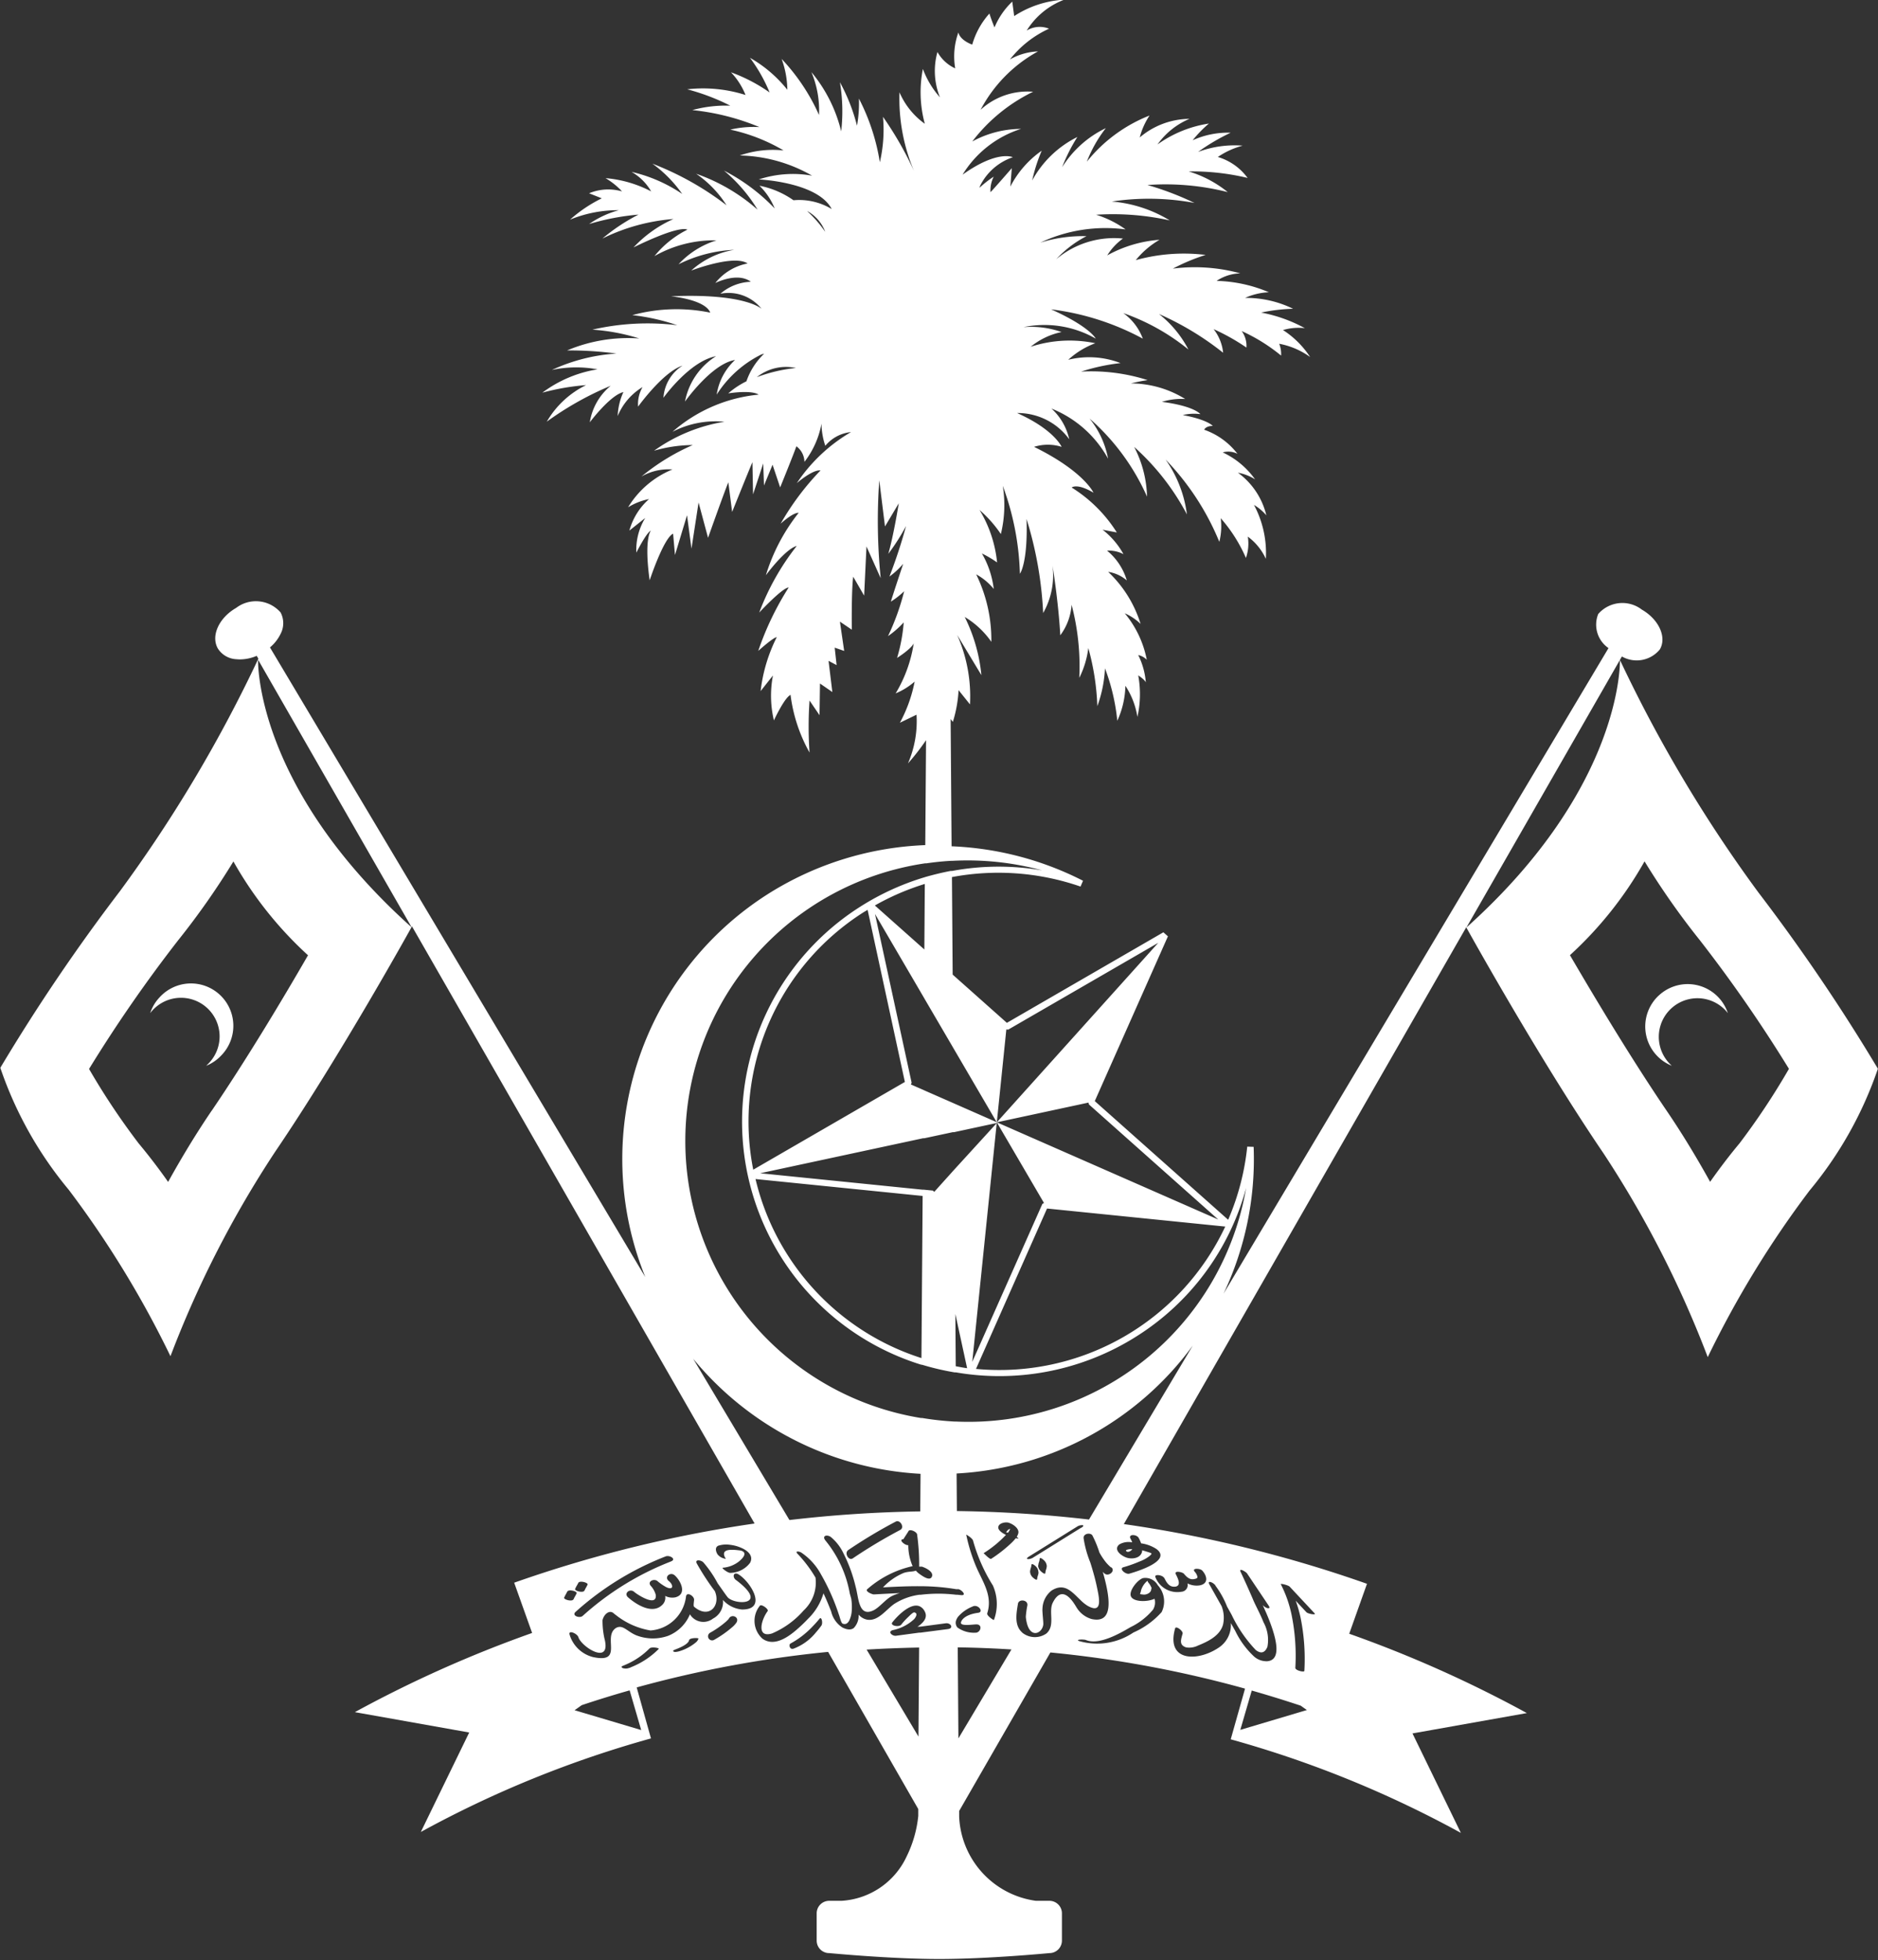 <svg id="Group_1778" data-name="Group 1778" xmlns="http://www.w3.org/2000/svg" width="52.869" height="55.174" viewBox="0 0 52.869 55.174">
    <rect x="0" y="0" width="52.869" height="55.174" fill="#333333" stroke="none"/>
    <path id="Path_1923" data-name="Path 1923" d="M1697.452,640.491a1.176,1.176,0,0,0-.262.442.981.981,0,0,1,.07-.084,1.087,1.087,0,1,1,1.583,1.49,1.036,1.036,0,0,1-.078.076,1.181,1.181,0,0,0,.424-.289,1.193,1.193,0,1,0-1.737-1.635Z" transform="translate(-1692.962 -612.413)" fill="#fff"/>
    <path id="Path_1924" data-name="Path 1924" d="M1740.218,622.6a39.3,39.3,0,0,1-3.894-6.54s.115,3.552-4.322,7.533l4.377-7.63a.84.84,0,0,0,1.069-.2c.2-.343-.029-.844-.507-1.119a.9.9,0,0,0-1.228.123.8.8,0,0,0,.289.96L1725.165,633.9a8.82,8.82,0,0,0,.847-4.133l-.18-.006a7.019,7.019,0,0,1-.537,2.059l-3.755-3.341,2.059-4.638-.128-.114-4.406,2.549-1.526-1.358-.02-2.745a7.07,7.07,0,0,1,3.62.267l.07-.164a8.927,8.927,0,0,0-3.7-.97l-.027-3.583.063.081a3.693,3.693,0,0,0,.161-.892l.321.4a4.259,4.259,0,0,0-.361-1.955l.682,1.131a4.678,4.678,0,0,0-.469-1.637,2.42,2.42,0,0,1,.749.7,4.183,4.183,0,0,0-.427-1.9,1.656,1.656,0,0,1,.495.412,2.606,2.606,0,0,0-.334-1,3,3,0,0,1,.428.253,3.517,3.517,0,0,0-.494-1.477,3.461,3.461,0,0,1,.6.678,3.428,3.428,0,0,0,.054-1.358,7.729,7.729,0,0,1,.482,2.476s.227-.293.187-1.543a10.58,10.58,0,0,1,.468,2.648,2.166,2.166,0,0,0,.263-1.339s.165,1.006.219,1.965a1.61,1.61,0,0,0,.318-.86,6.815,6.815,0,0,1,.217,2.058,2.573,2.573,0,0,0,.254-.839,6.978,6.978,0,0,1,.254,1.636,3.6,3.6,0,0,0,.215-1.065,5.759,5.759,0,0,1,.347,1.477,2.5,2.5,0,0,0,.228-.985,2.226,2.226,0,0,1,.338.876,2.907,2.907,0,0,0,.023-1.169s.187.12.214.2a2.083,2.083,0,0,0-.214-.772.47.47,0,0,1,.241.133,2.907,2.907,0,0,0-.62-1.309,1.509,1.509,0,0,1,.446.3,3.389,3.389,0,0,0-.913-1.466,1.03,1.03,0,0,1,.525.242,1.71,1.71,0,0,0-.557-.84.9.9,0,0,1,.463.1,2.251,2.251,0,0,0-.588-.688l.4.076a4,4,0,0,0-1.271-1.264s.147-.133.615.146c0,0-.268-.6-1.673-1.291a1.284,1.284,0,0,1,.776,0s-.21-.487-1.254-.952a1.793,1.793,0,0,1,1.468.739,1.65,1.65,0,0,0-.5-.865,3.152,3.152,0,0,1,1.593,1.411,2.528,2.528,0,0,0-.522-1.131,6.325,6.325,0,0,1,1.619,2.2,3.2,3.2,0,0,0-.362-1.4,6.806,6.806,0,0,1,1.485,1.9,3.43,3.43,0,0,0-.6-1.544,7.333,7.333,0,0,1,1.512,2.316,1.806,1.806,0,0,0,.04-.665,4.258,4.258,0,0,1,.709,1.118,1.224,1.224,0,0,0,.053-.6,1.6,1.6,0,0,1,.508.626,2.879,2.879,0,0,0-.334-1.518,1.385,1.385,0,0,1,.348.293,2.086,2.086,0,0,0-.8-1.2,1.323,1.323,0,0,1,.482.187,2.323,2.323,0,0,0-.91-.759.573.573,0,0,1,.415.04,2.019,2.019,0,0,0-.937-.678s.04-.107.241-.107c0,0-.134-.173-.843-.306a1.366,1.366,0,0,1,.494-.026s-.16-.226-1.083-.346a1.867,1.867,0,0,1,.656-.08,2.917,2.917,0,0,0-1.526-.439,4.771,4.771,0,0,1,.469-.093,5.237,5.237,0,0,0-1.874-.239,5.638,5.638,0,0,1,1.111-.24,2.452,2.452,0,0,0-1.472-.093,2.309,2.309,0,0,1,.762-.466,3.526,3.526,0,0,0-1.82.1,2.019,2.019,0,0,1,.87-.415,2.6,2.6,0,0,0-1.071-.138,2.9,2.9,0,0,1,2.034.324s-.161-.333-1.258-.825a7.326,7.326,0,0,1,2.582.825,1.539,1.539,0,0,0-.549-.719,6.064,6.064,0,0,1,1.833,1.025,3.086,3.086,0,0,0-.829-1,8.205,8.205,0,0,1,1.806,1.091,1.285,1.285,0,0,0-.268-.665,5.887,5.887,0,0,1,.924.519.7.7,0,0,0-.134-.465,4.989,4.989,0,0,1,1.11.691.781.781,0,0,0-.053-.333,2.165,2.165,0,0,1,.87.373,2.586,2.586,0,0,0-.763-.759,1.558,1.558,0,0,1,.615-.053,4.147,4.147,0,0,0-1.231-.439,5,5,0,0,1,.9-.107,3.01,3.01,0,0,0-1.351-.306,1.8,1.8,0,0,1,.669-.159,4,4,0,0,0-1.471-.32,1.251,1.251,0,0,1,.668-.212,4.863,4.863,0,0,0-1.9-.133,5.508,5.508,0,0,1,.923-.386,5.058,5.058,0,0,0-1.967.147,2.422,2.422,0,0,1,.669-.573,3.58,3.58,0,0,0-1.472.439,1.661,1.661,0,0,1,.442-.474,2.53,2.53,0,0,0-1.877.581,3.06,3.06,0,0,1,.851-.648,4.01,4.01,0,0,0-1.3.182,4.3,4.3,0,0,1,2.4-.372,2.854,2.854,0,0,0-.83-.413,7.39,7.39,0,0,1,2.074.16,3.713,3.713,0,0,0-1.632-.532,6.989,6.989,0,0,1,2.328.04,8.393,8.393,0,0,0-1.324-.505,7.143,7.143,0,0,1,2.26.2,3.207,3.207,0,0,0-1.1-.582,6.668,6.668,0,0,1,1.659.183,1.6,1.6,0,0,0-.838-.59,2.274,2.274,0,0,1,.7-.319,2.951,2.951,0,0,0-1.257.177,5.84,5.84,0,0,1,.918-.541,2.4,2.4,0,0,0-1.07.213,3.388,3.388,0,0,1,.458-.471,3.341,3.341,0,0,0-1.447.588,2.1,2.1,0,0,1,.9-.72,2.182,2.182,0,0,0-1.4.523,2,2,0,0,1,.276-.617,4.252,4.252,0,0,0-1.766,1.3,3.694,3.694,0,0,1,.535-.945,2.958,2.958,0,0,0-1.23,1.1,4.81,4.81,0,0,1,.429-.851,2.929,2.929,0,0,0-1.272,1.224,4.65,4.65,0,0,1,.268-.838,2.79,2.79,0,0,0-.883,1.011s.014-.182.041-.519c0,0-.521.6-.59.665l-.01.01a.851.851,0,0,1,.091-.436,2.89,2.89,0,0,0-.4.313c.01-.036.019-.06.019-.06a1.6,1.6,0,0,1,.919-.8s-.429-.213-1.415.491a2.988,2.988,0,0,1,1.646-1.289,2.885,2.885,0,0,0-1.373.355,4.765,4.765,0,0,1,1.713-1.4,1.951,1.951,0,0,0-1.479.508,4,4,0,0,1,1.617-1.644,1.738,1.738,0,0,0-.79.226,2.957,2.957,0,0,1,1.1-.865.7.7,0,0,0-.629.053,2.126,2.126,0,0,1,1.058-.87,2.867,2.867,0,0,0-1.41.462l-.054-.408a2.138,2.138,0,0,0-.5.727s-.089-.213-.143-.391a2.213,2.213,0,0,0-.484.875s-.336-.112-.39-.342a1.988,1.988,0,0,0-.089,1.011,1.091,1.091,0,0,1-.5-.461,1.978,1.978,0,0,0,.071,1.277,2.522,2.522,0,0,1-.481-.8,3.375,3.375,0,0,0,.054,1.543,2.108,2.108,0,0,1-.713-.886,5.229,5.229,0,0,0,.41,2.218,9.684,9.684,0,0,0-.874-1.527,4.043,4.043,0,0,1-.089,1.278,5.9,5.9,0,0,0-.589-1.792,3.564,3.564,0,0,1-.054.763,5.253,5.253,0,0,0-.481-1.224,4.96,4.96,0,0,1,.036,1.384,4.114,4.114,0,0,0-.838-1.668,2.8,2.8,0,0,1,.214,1.207,5.638,5.638,0,0,0-1.053-1.579,2.633,2.633,0,0,1,.161.869,3.672,3.672,0,0,0-1.052-.9,4.484,4.484,0,0,1,.553.976,4.615,4.615,0,0,0-1.088-.568,2.005,2.005,0,0,1,.41.639,3.944,3.944,0,0,0-1.641-.16,6.1,6.1,0,0,1,1.212.461,3.586,3.586,0,0,0-1.069.124,6.645,6.645,0,0,1,1.89.479,2.874,2.874,0,0,0-.821.071,5.044,5.044,0,0,1,1.5.586,2.817,2.817,0,0,0-1.231.142,4.255,4.255,0,0,1,2.034.568,3.075,3.075,0,0,0-1.5.106s1.659.071,2.052.834a1.772,1.772,0,0,0-1.076-.248,2.5,2.5,0,0,0-.958-.409,1.873,1.873,0,0,1,.428.639,5.37,5.37,0,0,0-1.427-1.065,4.421,4.421,0,0,1,.946,1.1,5.2,5.2,0,0,0-1.73-1.011,3.064,3.064,0,0,1,.856.887,8.338,8.338,0,0,0-2.087-1.171,3.6,3.6,0,0,1,.839.852,4.232,4.232,0,0,0-1.427-.621,1.481,1.481,0,0,1,.553.55,3.36,3.36,0,0,0-1.284-.373,2.061,2.061,0,0,1,.464.373,1.4,1.4,0,0,0-.927.053l.357.142a3.961,3.961,0,0,0-.893.6,3.554,3.554,0,0,1,1.374-.266,2.676,2.676,0,0,0-.838.39,6.833,6.833,0,0,1,1.391-.266,5.435,5.435,0,0,0-1.016.674,5.48,5.48,0,0,1,2-.55,3.471,3.471,0,0,0-1.124.8s1.231-.621,1.517-.5a2.786,2.786,0,0,0-.928.745,3.384,3.384,0,0,1,1.748-.444,2.423,2.423,0,0,0-1.07.674,3.9,3.9,0,0,1,1.57-.408,2.385,2.385,0,0,0-1.213.585s1.2-.462,1.587-.2a1.523,1.523,0,0,0-.909.55s.624-.319,1-.035a1.382,1.382,0,0,0-.857.337,1.186,1.186,0,0,1,1.16.426s-.446-.444-2.551-.355c0,0,.963.088,1.106.461a4.729,4.729,0,0,0-2.194.07,5.958,5.958,0,0,1,1.266.284,6.923,6.923,0,0,0-2.39.125,5.607,5.607,0,0,1,1.32.248,4.425,4.425,0,0,0-2.033.337,9.9,9.9,0,0,1,1.391.088,5.069,5.069,0,0,0-1.819.462,3.271,3.271,0,0,1,1.284-.018,3.521,3.521,0,0,0-1.552.657,6.669,6.669,0,0,1,1.231-.213,2.6,2.6,0,0,0-1.106,1.029,8.882,8.882,0,0,1,1.8-1.011,1.662,1.662,0,0,0-.589,1.029s.57-.763.946-.851a1.781,1.781,0,0,0-.161.674,1.721,1.721,0,0,1,.7-.815.955.955,0,0,0-.125.55s.7-.976,1.249-1.153a1.162,1.162,0,0,0-.536.905s.732-1.029,1.481-1.171a1.925,1.925,0,0,0-.874,1.277s.749-1.064,1.409-1.171a1.675,1.675,0,0,0-.517.976,3.135,3.135,0,0,1,1.256-1.13c.027-.009.054-.016.081-.023a1.939,1.939,0,0,0-.5.778,2.341,2.341,0,0,0-.512.34s.642-.106.856.035a4.3,4.3,0,0,0-2.426,1.047,2.637,2.637,0,0,1,1.462-.284,4.7,4.7,0,0,0-1.98.816,3.978,3.978,0,0,1,1.089-.16,6.083,6.083,0,0,0-1.445.887,1.535,1.535,0,0,1,.874-.2,2.615,2.615,0,0,0-1.249,1.065,1.785,1.785,0,0,1,.589-.231,1.831,1.831,0,0,0-.553.887l.446-.355a1.719,1.719,0,0,0-.25.976s.285-.568.41-.621c0,0-.2.213-.035,1.4,0,0,.392-1.188.66-1.313l.053.6.339-1.118.125.94.2-1.3.267.994s.446-1.26.571-1.562l.107.834s.5-1.242.571-1.4l.018.905.286-.87.022.621.241-.585.214.639s.4-.985.456-1.158a.555.555,0,0,1,.227.439,2.491,2.491,0,0,0,.481-1.078,1.981,1.981,0,0,0,.107.625,1.076,1.076,0,0,1,.723-.386,4.661,4.661,0,0,0-1.526,1.438s.441-.386.669-.359a7.541,7.541,0,0,0-1.124,1.5s.347-.319.508-.306a5.328,5.328,0,0,0-.923,1.757s.535-.732.869-.825a7.047,7.047,0,0,0-1.057,1.876s.656-.705.829-.705a8.25,8.25,0,0,0-.856,1.784s.428-.386.521-.386a4.508,4.508,0,0,0-.454,1.517l.347-.439a3.01,3.01,0,0,0,.027,1.264s.294-.638.468-.718a4.446,4.446,0,0,0,.535,1.623,10.586,10.586,0,0,1,0-1.464l.281.413.013-.892.348.24-.107-.878.227.12-.054-.492.267.093-.12-.825.335.227s-.014-1.078.039-1.491l.308.532.066-1.384.4.892a16.142,16.142,0,0,1-.04-2.755l.161,1.3.388-.652s-.147.918-.295,1.423a5.976,5.976,0,0,0,.5-.784,14.339,14.339,0,0,1-.468,1.423,2.227,2.227,0,0,0,.388-.359s-.268.8-.348,1.065a2.292,2.292,0,0,0,.375-.293,6.719,6.719,0,0,1-.455,1.264,2.615,2.615,0,0,0,.442-.386,4.7,4.7,0,0,1-.187,1s.4-.253.469-.412a3.857,3.857,0,0,1-.509,1.41,1.95,1.95,0,0,0,.535-.332,4.059,4.059,0,0,1-.415,1.158l.425-.205.043-.021a2.987,2.987,0,0,1-.241,1.371,6.392,6.392,0,0,0,.509-.654l-.022,2.954a8.931,8.931,0,0,0-4.423,1.373,8.838,8.838,0,0,0-3.458,10.788l-10.567-17.726a1.154,1.154,0,0,0,.3-.383.648.648,0,0,0,0-.6.92.92,0,0,0-1.253-.129c-.487.28-.717.793-.513,1.144a.651.651,0,0,0,.523.3.932.932,0,0,0,.1.005,1.213,1.213,0,0,0,.47-.1l.046.08a39.291,39.291,0,0,1-3.893,6.54,53.059,53.059,0,0,0-3.371,4.977,10.783,10.783,0,0,0,1.926,3.433,28,28,0,0,1,2.864,4.685,29.388,29.388,0,0,1,2.943-5.749c1.844-2.712,3.852-6.343,3.856-6.351l9.645,16.81a35.76,35.76,0,0,0-6.768,1.666l.505,1.415a34.268,34.268,0,0,0-4.99,2.229l3.219.573-1.362,2.8a30.377,30.377,0,0,1,6.477-2.633h0l0-.008-.4-1.428a31.931,31.931,0,0,1,5.389-1l2.538,4.424v.192a3.342,3.342,0,0,1-.325,1.137,2.164,2.164,0,0,1-1.835,1.254h-.348a.352.352,0,0,0-.352.35v.771a.351.351,0,0,0,.351.351c.016,0,1.717.166,3.1.166s3.089-.165,3.1-.166a.352.352,0,0,0,.353-.351v-.771a.352.352,0,0,0-.353-.35h-.38a2.5,2.5,0,0,1-2.16-2.369v-.16L1720.29,644a31.885,31.885,0,0,1,5.48,1.018l-.4,1.416,0,.012h0a30.343,30.343,0,0,1,6.476,2.633l-1.362-2.8,3.219-.573a34.251,34.251,0,0,0-5-2.233l.5-1.406a35.8,35.8,0,0,0-6.845-1.681l9.639-16.8c.005.009,2.013,3.639,3.856,6.351a29.431,29.431,0,0,1,2.943,5.749,27.952,27.952,0,0,1,2.863-4.685,10.821,10.821,0,0,0,1.927-3.433A53.068,53.068,0,0,0,1740.218,622.6ZM1712.027,608.1a1.312,1.312,0,0,1,1.1-.258A4.377,4.377,0,0,0,1712.027,608.1Zm1.424-4.672a1.109,1.109,0,0,1,.5.581A3.347,3.347,0,0,0,1713.45,603.432Zm-16.771,25.319c-.454.668-.863,1.35-1.227,2.007-.2-.286-.491-.679-.826-1.08a19.835,19.835,0,0,1-1.4-2.1,39.9,39.9,0,0,1,2.505-3.618,21.481,21.481,0,0,0,1.559-2.223,10.649,10.649,0,0,0,2.1,2.641C1698.664,625.636,1697.643,627.334,1696.679,628.751Zm1.306-12.692,4.323,7.533C1697.876,619.616,1697.985,616.069,1697.985,616.059Zm20.793,13.018-1.212-.533-.019-.008-.017-.008-.782-.343-.018-.009-.018-.008-.35-.153.021-.049-1.031-4.75,1.379,2.359.018.031.017.03.751,1.284.018.031.018.031Zm6.434,2.938a7.025,7.025,0,0,1-7.017,4.007l2-4.515Zm-8.471-7.8-1.393-1.239a7.05,7.05,0,0,1,1.406-.606Zm-.548,3.729-4.269,2.47a6.977,6.977,0,0,1,3.12-7.256l.1-.058Zm.5,3.209-.034,4.564a6.981,6.981,0,0,1-4.671-5.04Zm.921,3.322.331,1.527c-.107-.014-.214-.036-.32-.055Zm-.031-4.063-.018.02-.018.02-.527.586-.039-.036-.251-.025h-.018l-.018,0-4.574-.463h0l4.584-.985.018,0,.018,0,.8-.171.018,0,.018,0,1.206-.259Zm5.742-6.384-4.544,5.052h0l2.582-.555.011.052,3.641,3.24-6.234-2.737,1.328,2.271-.046.027-1.973,4.445.691-6.743h0l.268-2.614.053.005ZM1717.5,622l-.018,0c-.231.044-.461.1-.688.164l-.019.005-.017.006a7.271,7.271,0,0,0-1.81.825,7.164,7.164,0,0,0,1.707,12.9l.018,0,.018.005a7.316,7.316,0,0,0,.9.21l.018,0,.018,0a7.216,7.216,0,0,0,5.089-1.014,7.133,7.133,0,0,0,3.085-4.177,7.932,7.932,0,0,1-8.164,6.576h-.036a8.038,8.038,0,0,1-.918-.1l-.018,0-.018,0a7.9,7.9,0,0,1,.117-15.614l.018,0,.018,0q.341-.05.683-.07h.037a8.016,8.016,0,0,1,2.538.268,7.2,7.2,0,0,0-2.536.016Zm-7.265,13.733a8.916,8.916,0,0,0,6.4,3.238l-.008,1.058a36.112,36.112,0,0,0-3.683.243Zm5.83,4.817a14.231,14.231,0,0,0-1.336.8c-.119.081-.249-.152-.129-.233a14.044,14.044,0,0,1,1.335-.8C1716.064,640.251,1716.193,640.484,1716.064,640.549Zm-5.108.44a.734.734,0,0,1,.31-.021,1.1,1.1,0,0,1,.31.081c.2.083.362.232.259.426a.717.717,0,0,1-.555.284c-.048,0-.114-.044-.15-.069,0,0-.1-.073-.063-.076a.843.843,0,0,0,.459-.18c.3-.253.061-.3.039-.305-.1-.012-.386-.056-.45.044-.035.056,0,.133.034.183.014.022-.086-.016-.1-.02a.347.347,0,0,1-.131-.1C1710.867,641.151,1710.839,641.028,1710.957,640.989Zm-1.211,1.455a.439.439,0,0,1-.3-.037.279.279,0,0,1-.065.235c-.28.308-.75.008-.979-.194-.131-.114.051-.261.171-.155.095.083.645.436.608.085a.612.612,0,0,0-.144-.258c-.1-.127.1-.21.193-.129a1.415,1.415,0,0,0,.238.165c.1.053.221.06.156-.082a.336.336,0,0,0-.082-.091c-.13-.115.052-.262.172-.155C1709.881,641.976,1710.068,642.349,1709.746,642.444Zm-.137-1.007a8.061,8.061,0,0,0-2.486,1.533c-.085.075-.318-.006-.2-.113a8.255,8.255,0,0,1,2.538-1.563C1709.578,641.252,1709.772,641.377,1709.608,641.437Zm-2.611.606c.039-.08.29-.007.263.047-.053.107-.034.059-.087.166-.04.079-.291.006-.263-.047C1706.963,642.1,1706.944,642.15,1707,642.043Zm-.308.244c.039-.079.29-.007.263.048-.053.107-.034.058-.087.166-.04.079-.291.006-.263-.048C1706.655,642.345,1706.636,642.394,1706.689,642.286Zm1.756,2.781.325,1.115-1.875-.558.2-.142Q1707.764,645.26,1708.446,645.067Zm.023-.645-.02.009-.01,0a.28.28,0,0,1-.19.007l0,0c-.033-.021-.049-.041,0-.061s.125-.052.187-.083a2.12,2.12,0,0,0,.569-.409c.053-.055.287-.015.258.015A2.278,2.278,0,0,1,1708.469,644.421Zm1.832-.7a1.312,1.312,0,0,1-.433.234c-.038.014-.145.042-.183.018s.007-.045.039-.057c.108-.041.371-.144.395-.264.014-.072.269-.069.264-.045A.225.225,0,0,1,1710.3,643.724Zm1.156-.573a.6.6,0,0,1-.125.138,3.036,3.036,0,0,1-.5.351.115.115,0,1,1-.112-.2,2.714,2.714,0,0,0,.441-.31l.048-.047c.026-.026.01-.01.014-.014l.018-.025C1711.316,642.908,1711.539,643,1711.456,643.152Zm.146-.361a.82.82,0,0,1-.531-.268.524.524,0,0,1-.279.524.442.442,0,0,1-.65-.12,1.109,1.109,0,0,1-.615.606,1.293,1.293,0,0,1-.878-.008c-.223-.084-.352-.258-.5-.243a.215.215,0,0,0-.116.049c-.332.265.237.983-.619.8a.923.923,0,0,1-.658-.627c-.05-.149.211-.037.244.063.083.278.944.824.733.032a2.336,2.336,0,0,1-.052-.508c.042-.173.2-.3.316-.19.019.017.038.03.058.045a2.127,2.127,0,0,0,.977.436,1.086,1.086,0,0,0,1-.96c.021-.141.239-.007.226.1,0,.038-.026.17,0,.191.418.359.76-.029.585-.438a6.955,6.955,0,0,1-.5-.765c-.087-.144.119-.114.18-.041a3.147,3.147,0,0,1,.4.586c.1.139.246.353.283.394.2.222,1.182.235.243-.48-.121-.073-.092-.257.06-.166C1711.84,642,1712.352,642.8,1711.6,642.791Zm1.439,1.105c-.088.027-.125-.117-.067-.147a2.48,2.48,0,0,0,.623-.482c.069-.071.134-.143.193-.216s.1.122.053.193a2.411,2.411,0,0,1-.152.19A1.487,1.487,0,0,1,1713.041,643.9Zm.862-1.566a1.652,1.652,0,0,1-.432.719,4.413,4.413,0,0,1-.332.317c-.251.216-.635.478-.955.247a.675.675,0,0,1-.073-.928c.042-.057.259.1.218.153-.194.263-.31.76.123.628a2.462,2.462,0,0,0,.889-.645l.007-.007a1.076,1.076,0,0,0,.329-.92,3.613,3.613,0,0,0-.5-.664c-.1-.1.05-.077.107-.036a1.727,1.727,0,0,1,.548.61,6.058,6.058,0,0,1,.508,1.146c.021.052.056.219.1.239.09.036.149-.015.188-.089a.738.738,0,0,0,.066-.234,1.5,1.5,0,0,0-.011-.378c-.014-.05-.027-.1-.04-.142a3.254,3.254,0,0,0-.682-1.491c-.114-.138.033-.181.141-.109a1.333,1.333,0,0,1,.364.469,4.189,4.189,0,0,1,.341.937c.087.3.076.856.49.669.166-.074.349-.311.515-.4a1.237,1.237,0,0,1,.241-.092c-.248.011-.494.025-.735.038-.044,0-.267-.089-.176-.154a2.877,2.877,0,0,1,1.269-.642,1.48,1.48,0,0,1-.122-.59l-.007,0c-.09.005-.283-.16-.132-.168l.14-.218c.028-.09.248.012.248.09a6.2,6.2,0,0,1,.057.9h0l.017,0,.019,0,.018,0,.023,0c.093.029.345.143.28.285-.051.111-.207.018-.305-.049l-.017-.012-.019-.013-.019-.014a.5.5,0,0,1-.09-.085c-.083.036-.2.018-.339.064a1.685,1.685,0,0,0-.586.408c.34-.019.687-.035,1.031-.033h.037a6.247,6.247,0,0,1,.989.083l.018,0,.018,0,.027,0c.1.017.25.188.072.167l-.1-.01-.018,0-.018,0a4.158,4.158,0,0,0-.992,0l-.019,0-.018,0a1.741,1.741,0,0,0-.7.252c-.231.151-.463.51-.781.448a.417.417,0,0,1-.233-.141.5.5,0,0,1-.134.376c-.07.055-.174.062-.324-.014a.735.735,0,0,1-.314-.45C1714.052,642.676,1713.981,642.5,1713.9,642.331Zm4.922-1.833c-.022-.128.184-.174.275-.152.122.031.319.16.286.3a.33.33,0,0,1-.044.1c.023.021.058.054.044.052s-.047-.008-.072-.012a1.271,1.271,0,0,1-.125.136,3.893,3.893,0,0,1-.565.443c-.04.029-.21-.161-.216-.157a3.139,3.139,0,0,0,.63-.516C1718.952,640.649,1718.838,640.575,1718.825,640.5Zm-.159,1.608a1.284,1.284,0,0,1,.033.982c0,.011-.21-.118-.187-.19.157-.495-.126-.877-.313-1.312a4.826,4.826,0,0,1-.279-.9c0-.007.178.1.193.171A4.792,4.792,0,0,0,1718.666,642.106Zm-.562.6c.154-.071.319.157.153.179-.437.059-.481.257-.481.257-.058.142.36.063.444.07.174.013.1.246-.05.234a.792.792,0,0,1-.493-.144s-.009-.005-.012-.008,0-.008-.006-.012a.192.192,0,0,1-.018-.034.2.2,0,0,1,0-.163.3.3,0,0,1,.018-.039c0-.009.012-.018.017-.027s.012-.021.021-.03A1.052,1.052,0,0,1,1718.1,642.707Zm-1.638.167c-.043-.012-.153.108-.184.136a1.821,1.821,0,0,0-.189.207c-.065.085-.324.031-.254-.06.128-.167.506-.561.764-.456l.018.009.018.01a.314.314,0,0,1,.111.124c.078.144.008.267-.115.37l-.017.015-.019.013c-.018.014-.033.028-.053.04l.052-.006.018,0,.018,0,.709-.094c.14-.019.237.14.061.163l-.771.1-.018,0-.018,0-.654.088c-.1.014-.248-.111-.093-.158a1.25,1.25,0,0,0,.6-.307C1716.485,643.031,1716.576,642.9,1716.467,642.875Zm.128.987-.019,2.509-1.459-2.448Q1715.852,643.876,1716.595,643.861Zm1.106,2.561-.019-2.563q.761.012,1.512.059Zm5.716-3.55a2.313,2.313,0,0,1-.789.569,1.825,1.825,0,0,1-1.532.24c-.114-.049.145-.05.194-.029.362.155.952-.182,1.255-.361a1.886,1.886,0,0,0,.635-.494.394.394,0,0,0,.043-.305c-.227.1-.606.086-.667-.073s.2-.474.346-.51a.4.4,0,0,1,.411.2A.676.676,0,0,1,1723.417,642.873Zm4.094,2.752-1.874.558.322-1.107q.7.2,1.379.426Zm-.494-3.484.713.763c.053.056-.189.013-.233-.034l-.3-.322a3.7,3.7,0,0,1,.136.475,5.847,5.847,0,0,1,.107,1.5c0,.045-.257-.01-.254-.087a5.783,5.783,0,0,0-.106-1.492,3.378,3.378,0,0,0-.3-.855C1726.749,642.043,1726.986,642.108,1727.017,642.141Zm-2.1-.051.018.025h0l0,.006a2.544,2.544,0,0,1,.33.593l.128.23a3.808,3.808,0,0,0,.679.991c.13.1.249.1.328-.09a1.033,1.033,0,0,0-.11-.691c-.1-.254-.24-.5-.3-.653q-.166-.386-.344-.765c-.061-.131.151,0,.181.043l.607.905c.038.058.025.076-.007.074l-.022,0a.3.3,0,0,1-.137-.088c.034.073.066.149.1.224.274.641.465,1.321.027,1.357a.531.531,0,0,1-.369-.131,2.413,2.413,0,0,1-.529-.718l-.127-.226a.762.762,0,0,1-.353.7c-.584.388-1.48.391-1.215-.551.023-.083.232.076.21.151-.051.181-.1.32.1.385a.55.55,0,0,0,.332-.051c.281-.113.618-.274.706-.588a.888.888,0,0,0-.04-.522l-.337-.6C1724.688,641.956,1724.864,642.025,1724.914,642.09Zm-1.425-.194c.052.105.116.237.245.254.063.009.141,0,.163-.065.028-.077-.044-.216-.078-.283-.058-.113.185-.063.226-.015.073.086.157.173.277.153s.124-.042.077-.141a.3.3,0,0,0-.047-.066c-.1-.112.152-.1.211-.034.139.154.182.37-.075.417a.563.563,0,0,1-.341-.056.188.188,0,0,1-.172.235.662.662,0,0,1-.727-.4C1723.193,641.78,1723.451,641.818,1723.489,641.9Zm-.9-1a.913.913,0,0,0-.044-.091c-.08-.14.169-.129.225-.03a.948.948,0,0,1,.071.157,1.043,1.043,0,0,1,.432.16c.445.331-.55.633-.763.694-.105.03-.3-.142-.169-.181a3.634,3.634,0,0,0,.455-.161,1.029,1.029,0,0,0,.277-.151c.065-.057.089-.075.011-.1s-.14-.046-.215-.065c0,.01,0,.021,0,.032-.035.178-.238.218-.394.186s-.442-.228-.244-.385A.516.516,0,0,1,1722.587,640.9Zm-.589.709c.129.1-.069.27-.183.181-.02-.015-.036-.034-.054-.05.2.7.329,1.47-.318,1.326a.732.732,0,0,1-.417-.319l-.007-.011c-.085-.14-.394-.675-.667-.128-.128.26.079.64-.179.866a.566.566,0,0,1-.68-.024s-.006-.009-.011-.013c-.218-.2-.153-.537-.11-.8.022-.143.291-.113.265.048a2.641,2.641,0,0,0-.044.318,1.17,1.17,0,0,0,.033.191c.112.424.429.272.459.03.008-.063-.032-.368-.023-.439a.673.673,0,0,1,.256-.519c.369-.235.579.045.816.268a1.05,1.05,0,0,0,.2.161c.446.252.316-.259.261-.53-.021-.1-.047-.209-.075-.312-.035-.129-.072-.257-.113-.383a2.962,2.962,0,0,1-.187-.682c-.009-.122.177-.164.245-.08a3.119,3.119,0,0,1,.2.484,1.657,1.657,0,0,0,.125.2A1.094,1.094,0,0,0,1722,641.608Zm-2.045.141c-.013.113-.027.078-.041.191-.007.057-.106-.031-.118-.042a.234.234,0,0,1-.081-.169c.013-.113.027-.078.04-.19.008-.057.107.03.118.041A.237.237,0,0,1,1719.953,641.749Zm-.009-.191c.013-.113.028-.078.041-.19.007-.057.106.03.117.042a.239.239,0,0,1,.082.17c-.014.113-.028.078-.041.19-.006.057-.106-.03-.118-.042A.239.239,0,0,1,1719.944,641.558Zm1.21-1.064c-.345.213-1.018.634-1.363.847-.09.055-.257.057-.1-.04.345-.213,1.019-.634,1.363-.847C1721.143,640.4,1721.31,640.4,1721.154,640.494Zm.218-.229a36.345,36.345,0,0,0-3.719-.239l-.008-1.057a8.828,8.828,0,0,0,6.648-3.6Zm18.311-10.587c-.334.4-.624.794-.825,1.08-.364-.657-.773-1.339-1.228-2.007-.963-1.417-1.984-3.114-2.718-4.373a10.655,10.655,0,0,0,2.1-2.641,21.441,21.441,0,0,0,1.559,2.223,39.9,39.9,0,0,1,2.506,3.618A20,20,0,0,1,1739.683,629.678Z" transform="translate(-1690.72 -597.483)" fill="#fff"/>
    <path id="Path_1925" data-name="Path 1925" d="M1761.982,640.44a1.191,1.191,0,0,0,.373,1.975c-.027-.023-.053-.049-.078-.076a1.087,1.087,0,0,1,1.583-1.49c.025.027.048.055.071.084a1.191,1.191,0,0,0-1.948-.493Z" transform="translate(-1715.289 -612.413)" fill="#fff"/>
    <path id="Path_1926" data-name="Path 1926" d="M1740.058,666.04l-.029.014a.561.561,0,0,0-.162.256c-.015.114-.078.1.066.116.089.011.229-.053.221-.16,0-.006.005-.01.014-.014a.516.516,0,0,0-.088-.155C1740.055,666.069,1740.054,666.051,1740.058,666.04Z" transform="translate(-1707.745 -621.539)" fill="#fff"/>
    <path id="Path_1927" data-name="Path 1927" d="M1739.412,664.582a.762.762,0,0,0-.082,0c-.035.005-.115.02-.094.048C1739.277,664.689,1739.374,664.637,1739.412,664.582Z" transform="translate(-1707.535 -620.972)" fill="#fff"/>
    <path id="Path_1928" data-name="Path 1928" d="M1734.184,663.7a.163.163,0,0,0-.066.033.421.421,0,0,0-.049.065l.054.011A.456.456,0,0,0,1734.184,663.7Z" transform="translate(-1705.745 -620.663)" fill="#fff"/>
</svg>
